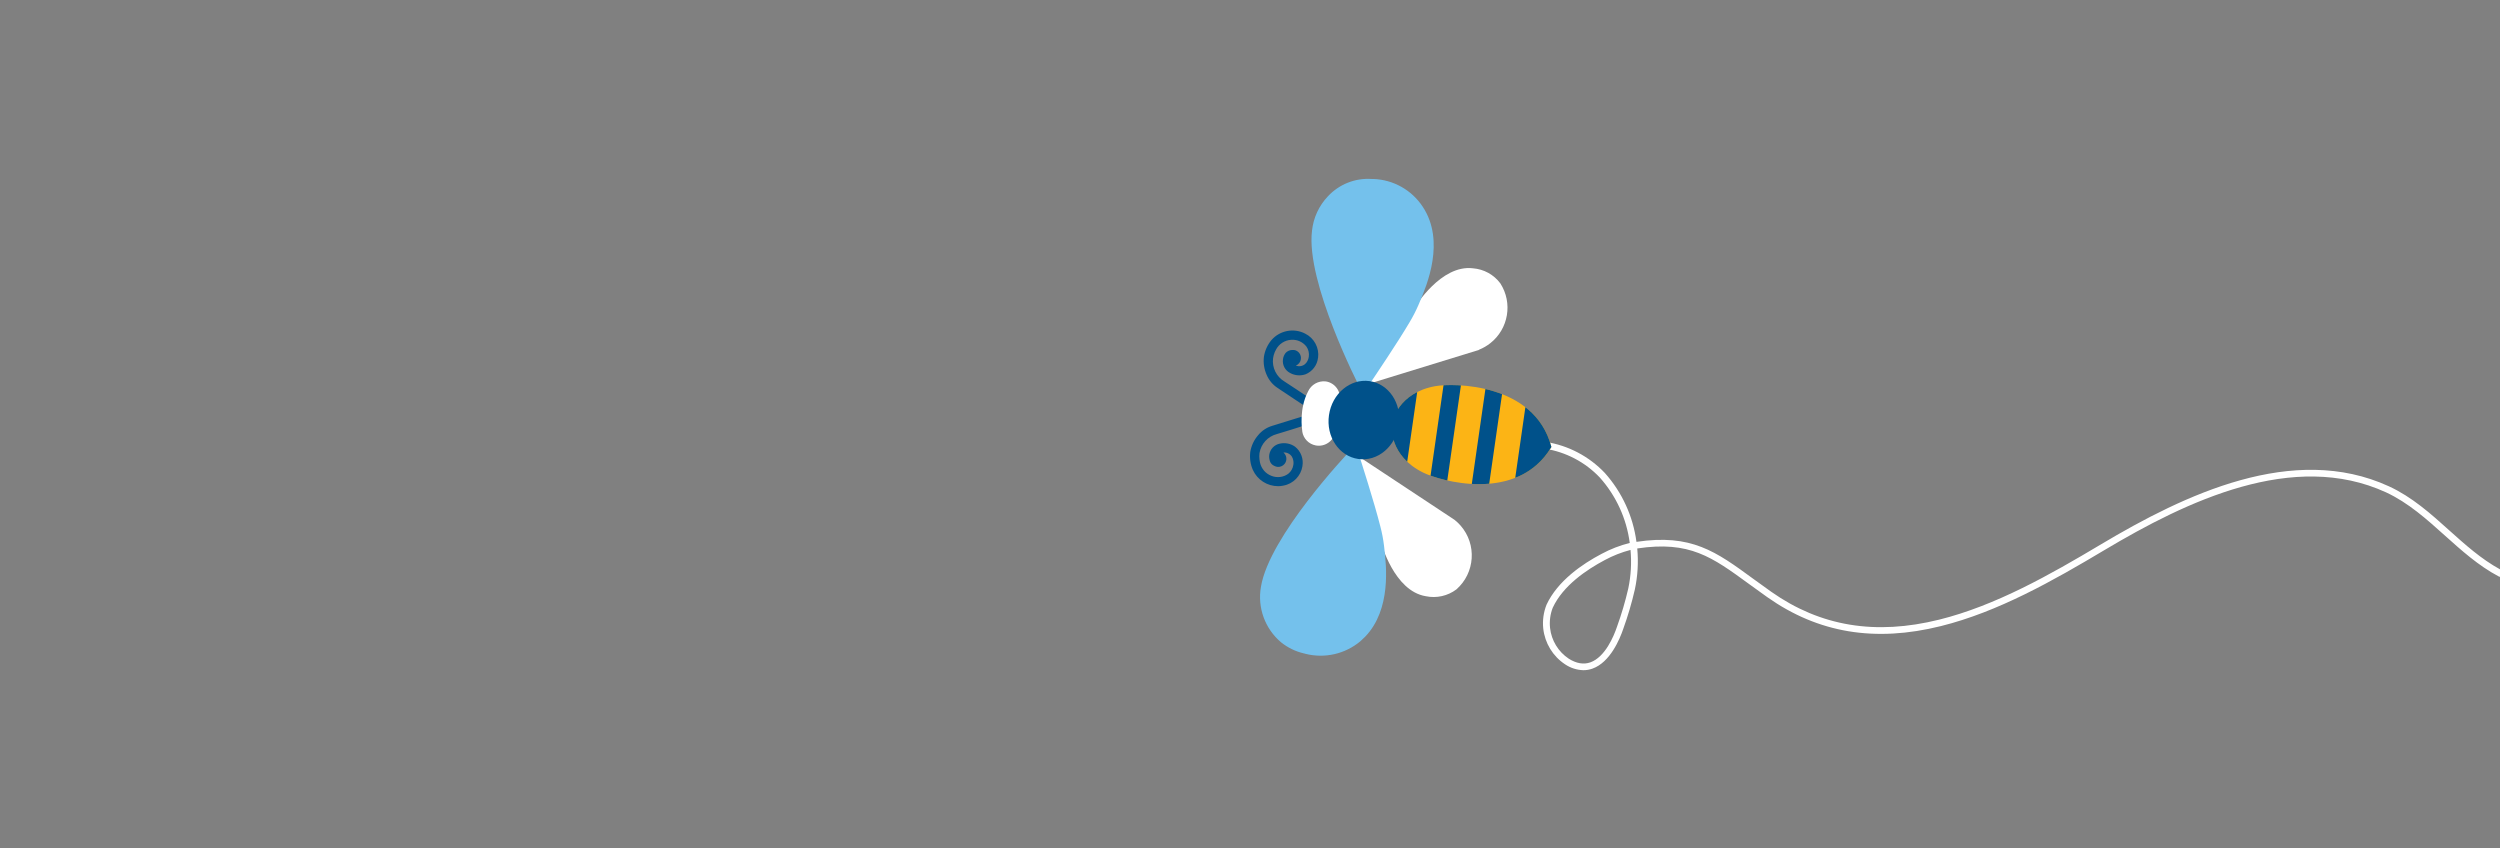 <?xml version="1.0" encoding="utf-8"?>
<!-- Generator: Adobe Illustrator 22.0.1, SVG Export Plug-In . SVG Version: 6.00 Build 0)  -->
<svg version="1.1" id="Layer_1" xmlns="http://www.w3.org/2000/svg" xmlns:xlink="http://www.w3.org/1999/xlink" x="0px" y="0px"
	 viewBox="0 0 843 286" style="enable-background:new 0 0 843 286;" xml:space="preserve">
<rect x="0" y="0" width="843" height="286" fill="#808080" stroke="none"/>
<style type="text/css">
	.st0{fill:#FFFFFF;}
	.st1{fill:#74C1EC;}
	.st2{fill:#00518A;}
	.st3{fill:#FCB415;}
	.st4{clip-path:url(#SVGID_2_);}
</style>
<title>Fees and subsidies v2</title>
<path class="st0" d="M843.01,194.52c-0.14-0.01-0.28-0.05-0.4-0.12c-6.91-3.65-12.68-8.87-18.26-13.87
	c-6.03-5.41-12.25-11.02-19.8-14.52c-31.2-14.31-67.13,2.9-94.95,19.49c-17.33,10.34-35.85,20.83-55.14,25.62
	c-22.21,5.53-41.36,2.34-58.5-9.74c-2.19-1.54-4.2-3.01-6.15-4.43c-12.53-9.15-20.08-14.66-37.73-12.01l0,0
	c0.43,4.62,0.16,9.28-0.81,13.83c-1.04,4.52-2.35,8.98-3.93,13.35c-1.12,3.31-4.38,11.22-10.37,13.34
	c-0.98,0.35-2.01,0.53-3.05,0.53c-2.2-0.06-4.34-0.75-6.17-1.98c-4.14-2.73-6.84-7.17-7.37-12.1c-0.28-2.72,0.1-5.46,1.11-8
	c3.75-8.07,12.16-13.79,18.55-17.14c3-1.62,6.2-2.86,9.51-3.69c-1.07-8.19-4.58-15.86-10.07-22.03c-4.95-5.23-11.5-8.66-18.62-9.77
	c-0.63-0.1-1.06-0.68-0.96-1.31c0.1-0.63,0.68-1.06,1.31-0.96l0,0c7.63,1.19,14.65,4.88,19.96,10.49c5.79,6.5,9.5,14.58,10.64,23.21
	c18.55-2.77,26.82,3.27,39.35,12.44c1.94,1.41,3.94,2.87,6.11,4.4c16.58,11.67,35.1,14.74,56.64,9.39
	c18.98-4.72,37.34-15.12,54.52-25.37c28.3-16.87,64.9-34.35,97.08-19.6c7.86,3.61,14.22,9.32,20.38,14.87
	c5.28,4.74,10.78,9.68,17.13,13.15 M549.83,185.43c-3.03,0.79-5.95,1.94-8.71,3.43c-6.08,3.23-14.06,8.57-17.54,16.08
	c-0.84,2.17-1.15,4.5-0.9,6.81c0.46,4.22,2.77,8.02,6.32,10.37c2.57,1.61,5,2.02,7.26,1.23c5.04-1.79,7.95-8.94,8.96-11.92
	c1.55-4.28,2.84-8.65,3.86-13.09c0.88-4.24,1.13-8.59,0.73-12.9L549.83,185.43z"/>
<path class="st0" d="M459.74,129.99L459.74,129.99L459.74,129.99l0.06-0.08l17.38-26.41c0,0,8.72-14.35,19.48-13.03
	c3.68,0.28,7.06,2.13,9.26,5.09l0,0l0,0c4.23,6.59,2.76,15.33-3.4,20.17c-1.14,0.9-2.4,1.63-3.74,2.17l0,0l-0.19,0.13
	c-0.17,0.06-38.72,11.91-38.72,11.91h-0.1l0,0L459.74,129.99z"/>
<path class="st1" d="M459.78,129.92L459.78,129.92c-0.18-0.32-18-35.14-15.93-51.91c0.69-6.52,4.8-12.17,10.79-14.83
	c2.48-1.02,5.15-1.47,7.82-1.32c0.1,0,0.2,0,0.3,0c0.1,0,0.2,0,0.3,0c6.26,0.21,12.03,3.45,15.46,8.69
	c7.92,11.96-0.14,28.15-1.61,31.89c-0.83,1.9-1.79,3.74-2.85,5.52c-4.84,8.21-14.06,21.67-14.27,21.98L459.78,129.92z"/>
<path class="st1" d="M460.85,130.93c-0.2,0.21-0.47,0.36-0.76,0.41c-0.18,0.04-0.36,0.04-0.54,0c-0.41-0.06-0.78-0.3-1.01-0.65
	c-0.24-0.44-18.29-35.55-16.13-52.89c0.46-4.35,2.34-8.43,5.36-11.6c3.78-4.07,9.2-6.22,14.74-5.85c0.09-0.01,0.19-0.01,0.28,0h0.3
	c6.74,0.24,12.94,3.72,16.65,9.35c7.71,11.63,1.38,26.5-1,32.1c-0.19,0.45-0.36,0.81-0.48,1.14c-0.87,1.99-1.87,3.93-2.99,5.79
	c-4.07,6.88-11.24,17.51-14.12,21.78l-0.15,0.22v0.05L460.85,130.93z M449.9,68.22c-2.59,2.72-4.21,6.21-4.61,9.95
	c-1.61,13.05,9.86,39.16,14.67,48.88c3.33-4.94,9.26-13.82,12.83-19.87c1.01-1.71,1.92-3.48,2.73-5.29
	c0.15-0.36,0.31-0.81,0.52-1.24c2.21-5.2,8.07-19.02,1.26-29.34c-3.19-4.84-8.52-7.84-14.31-8.07h-0.24h-0.26
	c-4.73-0.35-9.37,1.47-12.6,4.94L449.9,68.22z"/>
<path class="st0" d="M456.48,152.71L456.48,152.71L456.48,152.71v0.1l9.25,30.22c0,0,4.33,16.25,15.03,18.01
	c3.61,0.76,7.37-0.07,10.32-2.28l0,0l0,0c6.34-5.56,6.97-15.2,1.42-21.54c-0.61-0.7-1.28-1.34-2.01-1.91l0,0l-0.17-0.12
	c-0.15-0.11-33.83-22.36-33.83-22.36l-0.08-0.06l0,0L456.48,152.71z"/>
<path class="st1" d="M456.5,152.78L456.5,152.78c-0.27,0.27-27.15,28.65-29.89,45.32c-1.95,9.4,3.97,18.63,13.33,20.79l0.29,0.06
	c0.1,0,0.19,0.06,0.29,0.08c6.06,1.57,12.51,0.09,17.28-3.97c10.96-9.24,7.78-27.05,7.4-31.06c-0.26-2.06-0.66-4.09-1.18-6.1
	C461.67,168.66,456.62,153.14,456.5,152.78L456.5,152.78L456.5,152.78L456.5,152.78z"/>
<path class="st1" d="M460.37,214.66c-0.52,0.54-1.06,1.05-1.61,1.53c-5.13,4.33-12.04,5.92-18.55,4.28l-0.19-0.06l-0.15-0.04
	c-0.09-0.01-0.18-0.04-0.27-0.06c-2.81-0.66-5.43-1.95-7.67-3.76c-5.4-4.58-7.97-11.69-6.74-18.67c2.78-17,28.98-44.74,30.22-46.04
	c0.1-0.12,0.21-0.22,0.34-0.3c0.57-0.36,1.32-0.29,1.81,0.18c0.25,0.23,0.4,0.54,0.44,0.87c1.06,3.29,5.36,16.68,7.46,24.96
	c0.55,2.12,0.97,4.28,1.23,6.45c0,0.25,0.07,0.67,0.13,1.18C467.45,190.7,469.18,205.47,460.37,214.66z M455.88,155.62
	c-5.9,6.45-25.56,28.94-27.82,42.75c-1.09,5.94,1.06,12.01,5.65,15.93c1.92,1.56,4.16,2.66,6.57,3.23l0.3,0.07l0.23,0.06
	c5.62,1.5,11.62,0.13,16.04-3.65c0.49-0.41,0.96-0.85,1.4-1.31c7.85-8.19,6.24-21.97,5.65-27.16c-0.06-0.53-0.12-0.98-0.15-1.33
	c-0.26-1.95-0.63-3.89-1.11-5.8C460.83,171.3,457.44,160.61,455.88,155.62z"/>
<path class="st2" d="M438.33,135.33c-2.42-1.61-4.89-3.23-7.32-4.84c-1.55-1.02-2.77-2.47-3.49-4.18
	c-1.76-3.73-1.17-8.15,1.51-11.29c2.71-3.15,7.23-4.02,10.91-2.1c2.89,1.43,4.54,4.53,4.13,7.73h0.19h-0.2
	c-0.26,2.34-1.79,4.36-3.97,5.25c-1.6,0.54-3.36,0.39-4.84-0.42c-1.57-0.8-2.45-2.51-2.19-4.24c0.04-0.35,0.14-0.69,0.27-1.02
	c0.14-0.31,0.31-0.61,0.52-0.88c0.36-0.44,0.88-0.73,1.44-0.81c0.16-0.04,0.32-0.06,0.48-0.06c0.18-0.02,0.36-0.02,0.53,0
	c1.27,0.21,2.13,1.41,1.93,2.68c-0.19,1.16-1.22,2-2.39,1.95c1.31,1.13,3.25,1.13,4.57,0c0.43-0.39,0.77-0.88,0.99-1.42
	c0.18-0.4,0.29-0.83,0.35-1.27c0.2-1.31-0.12-2.65-0.88-3.74c-1.32-1.68-3.39-2.58-5.52-2.42c-2.28,0.15-4.32,1.47-5.4,3.48
	c-0.17,0.3-0.31,0.6-0.45,0.9c-0.3,0.7-0.51,1.44-0.61,2.2c-0.47,3.23,1.05,6.29,4.03,8.24c2.78,1.8,5.6,3.69,8.25,5.48l-1.25,1.93
	L438.33,135.33z"/>
<path class="st2" d="M440.04,136.95l-2.98-1.97c-2.1-1.39-4.19-2.78-6.28-4.18c-1.61-1.06-2.88-2.57-3.64-4.35
	c-0.88-1.94-1.21-4.09-0.94-6.2c0.32-2.04,1.19-3.95,2.5-5.54c2.83-3.29,7.56-4.21,11.41-2.21c3.04,1.51,4.79,4.79,4.35,8.15h-0.18
	l0,0h0.16c-0.28,2.49-1.9,4.63-4.23,5.57c-1.71,0.58-3.58,0.43-5.17-0.44c-1.73-0.88-2.7-2.76-2.42-4.67
	c0.05-0.38,0.15-0.75,0.3-1.11c0.16-0.34,0.35-0.67,0.58-0.98c0.57-0.63,1.38-0.99,2.23-1.01c0.2-0.02,0.41-0.02,0.61,0
	c1.5,0.22,2.53,1.61,2.32,3.11c-0.13,0.97-0.78,1.79-1.69,2.15c1.06,0.43,2.27,0.22,3.13-0.53c0.39-0.36,0.7-0.79,0.9-1.28
	c0.16-0.37,0.27-0.77,0.33-1.17c0.18-1.21-0.11-2.44-0.81-3.44c-1.23-1.57-3.16-2.42-5.15-2.27c-2.15,0.14-4.07,1.38-5.08,3.27
	c-0.15,0.29-0.3,0.57-0.43,0.86c-0.28,0.67-0.48,1.37-0.58,2.09c-0.4,3.15,1.12,6.24,3.86,7.85c3.01,1.94,5.99,3.96,8.26,5.49
	l0.32,0.23L440.04,136.95z M438.54,134.96l1.27,0.81l0.81-1.25c-2.22-1.5-5.06-3.41-7.91-5.26c-3.13-2.03-4.71-5.26-4.22-8.63
	c0.11-0.79,0.32-1.57,0.64-2.3c0.15-0.32,0.3-0.63,0.47-0.94c1.14-2.14,3.31-3.53,5.73-3.69c2.26-0.17,4.47,0.8,5.86,2.59
	c0.82,1.17,1.16,2.62,0.96,4.03c-0.07,0.47-0.2,0.93-0.39,1.37c-0.25,0.59-0.62,1.12-1.1,1.56c-1.47,1.25-3.62,1.25-5.09,0
	l-0.94-0.81l1.23,0.08c1.06,0.11,2.01-0.67,2.11-1.73c0.11-1.06-0.67-2.01-1.73-2.11c-0.15-0.01-0.3-0.01-0.45,0
	c-0.61,0.04-1.19,0.31-1.61,0.76c-0.19,0.25-0.35,0.52-0.48,0.81c-0.12,0.29-0.2,0.59-0.24,0.9c-0.23,1.57,0.56,3.12,1.98,3.84
	c1.39,0.76,3.03,0.9,4.53,0.4c2.04-0.85,3.46-2.73,3.71-4.93v-0.27c0.28-2.95-1.29-5.77-3.95-7.08c-3.51-1.83-7.82-1-10.41,1.99
	c-1.22,1.48-2.03,3.26-2.33,5.16c-0.25,1.96,0.06,3.96,0.88,5.76c0.69,1.64,1.86,3.05,3.35,4.03c2.08,1.4,4.18,2.79,6.27,4.18
	L438.54,134.96z"/>
<path class="st2" d="M437.46,141.35c-2.8,0.86-5.6,1.72-8.39,2.61c-1.77,0.54-3.35,1.59-4.52,3.02c-1.35,1.55-2.24,3.45-2.57,5.48
	c-0.26,1.98,0.02,3.98,0.81,5.82c1.71,3.78,5.8,5.89,9.87,5.09c3.17-0.56,5.64-3.08,6.13-6.26H439l-0.19-0.06
	c0.41-2.33-0.48-4.69-2.33-6.16c-1.39-0.98-3.12-1.33-4.78-0.97c-2.1,0.42-3.53,2.37-3.32,4.5c0.05,0.34,0.13,0.68,0.25,1
	c0.21,0.54,0.62,0.98,1.15,1.22c0.14,0.08,0.28,0.15,0.44,0.2c0.17,0.06,0.35,0.11,0.52,0.14c1.27,0.19,2.46-0.69,2.65-1.97
	c0.18-1.21-0.61-2.35-1.8-2.62c1.58-0.7,3.43-0.14,4.37,1.31c0.3,0.49,0.49,1.04,0.56,1.61c0.06,0.44,0.06,0.88,0,1.32
	c-0.18,1.31-0.86,2.51-1.9,3.33c-1.73,1.25-3.97,1.56-5.97,0.81c-2.14-0.78-3.74-2.61-4.21-4.84c-0.08-0.33-0.13-0.66-0.17-0.99
	c-0.1-0.75-0.1-1.52,0-2.27c0.52-3.29,2.96-5.96,6.19-6.77c3.17-0.94,6.4-1.97,9.45-2.94l-0.65-2.2L437.46,141.35z"/>
<path class="st2" d="M431.02,163.94c-3.7,0.02-7.06-2.14-8.57-5.51c-0.82-1.9-1.11-3.98-0.86-6.03c0.34-2.09,1.26-4.05,2.65-5.65
	c1.22-1.49,2.86-2.59,4.71-3.15c2.39-0.76,4.79-1.5,7.2-2.23l3.41-1.06l0.88,2.98l-0.37,0.12c-3.14,1-6.31,2.01-9.46,2.94
	c-3.08,0.78-5.41,3.31-5.91,6.45c-0.09,0.72-0.09,1.45,0,2.17c0.03,0.32,0.09,0.64,0.16,0.95c0.44,2.11,1.93,3.84,3.95,4.57
	c1.87,0.71,3.97,0.44,5.59-0.73c0.95-0.76,1.57-1.86,1.73-3.07c0.06-0.4,0.06-0.81,0-1.22c-0.06-0.53-0.23-1.03-0.5-1.48
	c-0.62-0.97-1.72-1.51-2.86-1.4c1.17,0.96,1.34,2.69,0.37,3.86c-0.6,0.72-1.52,1.09-2.45,0.98c-0.2-0.03-0.4-0.09-0.6-0.16
	c-0.18-0.06-0.35-0.14-0.51-0.23c-0.61-0.28-1.08-0.79-1.32-1.42c-0.13-0.35-0.22-0.72-0.27-1.1c-0.05-0.38-0.05-0.77,0-1.15
	c0.28-1.91,1.73-3.43,3.62-3.79c1.76-0.38,3.61,0,5.08,1.04c1.96,1.56,2.92,4.06,2.49,6.53h-0.17l0,0h0.18
	c-0.52,3.35-3.11,6-6.45,6.6C432.19,163.88,431.6,163.94,431.02,163.94z M437.58,141.74l-1.19,0.36c-2.42,0.74-4.8,1.48-7.2,2.24
	c-1.7,0.51-3.2,1.52-4.33,2.89c-2.68,2.98-3.33,7.26-1.67,10.9c1.64,3.6,5.54,5.6,9.42,4.84c2.96-0.52,5.28-2.84,5.8-5.81v-0.14
	c0.39-2.18-0.45-4.39-2.17-5.78c-1.29-0.92-2.91-1.24-4.45-0.9c-1.99,0.36-3.32,2.27-2.96,4.26c0.04,0.24,0.11,0.47,0.2,0.69
	c0.17,0.44,0.5,0.8,0.93,0.99c0.13,0.08,0.26,0.14,0.4,0.19c0.15,0.06,0.3,0.1,0.45,0.13c0.51,0.07,1.02-0.06,1.44-0.37
	c0.85-0.64,1.02-1.85,0.38-2.7c-0.28-0.37-0.67-0.62-1.12-0.72l-1.2-0.27l1.14-0.48c1.76-0.78,3.84-0.16,4.88,1.46
	c0.33,0.55,0.54,1.17,0.61,1.81c0.06,0.47,0.06,0.95,0,1.43c-0.19,1.42-0.93,2.71-2.05,3.6c-1.85,1.32-4.24,1.62-6.36,0.81
	c-2.28-0.83-3.96-2.78-4.46-5.15c-0.07-0.34-0.13-0.69-0.18-1.03c-0.11-0.8-0.11-1.62,0-2.42c0.54-3.44,3.08-6.23,6.45-7.1
	c3.04-0.9,6.1-1.86,9.07-2.81l-0.43-1.44L437.58,141.74z"/>
<path class="st3" d="M479.79,159.31c-11.29-5.65-10.6-15.27-10.49-16.35l0,0l0,0l0,0c0.18-1.07,2.24-10.49,14.64-12.74
	c6.15-1.13,33.51-1.08,39.15,20.38c0.01,0.04,0.02,0.08,0.04,0.12l0,0l0,0l0,0c-0.02,0.03-0.04,0.07-0.06,0.1
	C511.65,169.82,485.38,162.14,479.79,159.31z"/>
<g>
	<defs>
		<path id="SVGID_1_" d="M479.79,159.31c-11.29-5.65-10.6-15.27-10.49-16.35l0,0l0,0l0,0c0.18-1.07,2.24-10.49,14.64-12.74
			c6.15-1.13,33.51-1.08,39.15,20.38c0.01,0.04,0.02,0.08,0.04,0.12l0,0l0,0l0,0c-0.02,0.03-0.04,0.07-0.06,0.1
			C511.65,169.82,485.38,162.14,479.79,159.31z"/>
	</defs>
	<clipPath id="SVGID_2_">
		<use xlink:href="#SVGID_1_"  style="overflow:visible;"/>
	</clipPath>
	<g class="st4">
		<polygon class="st2" points="525.2,171.41 530.93,131.43 515.52,129.22 509.78,169.2 		"/>
		
			<rect x="481.31" y="144.7" transform="matrix(0.142 -0.99 0.99 0.142 284.133 623.042)" class="st2" width="40.39" height="5.8"/>
		
			<rect x="467.21" y="142.67" transform="matrix(0.142 -0.99 0.99 0.142 274.123 607.374)" class="st2" width="40.39" height="5.81"/>
		
			<rect x="453.09" y="140.62" transform="matrix(0.142 -0.99 0.99 0.142 264.032 591.643)" class="st2" width="40.39" height="5.81"/>
	</g>
</g>
<path class="st0" d="M439.14,145.5c-0.15-1.03-1.09-7.7,1.94-13.51c1.05-2.3,3.46-3.66,5.97-3.38c3.05,0.46,5.17,3.3,4.74,6.36
	c-0.36,2.57,1.31,4.67-1.14,4.97c2.27,0.98,0,3.18-0.4,5.74c-0.57,3.07-3.52,5.09-6.58,4.52c-2.36-0.44-4.18-2.32-4.55-4.69H439.14z
	"/>
<path class="st2" d="M458.02,154.77c6.49,0.94,12.61-4.19,13.66-11.45c1.05-7.26-3.38-13.92-9.89-14.81
	c-6.51-0.89-12.61,4.19-13.66,11.46C447.08,147.25,451.51,153.84,458.02,154.77z"/>
</svg>
